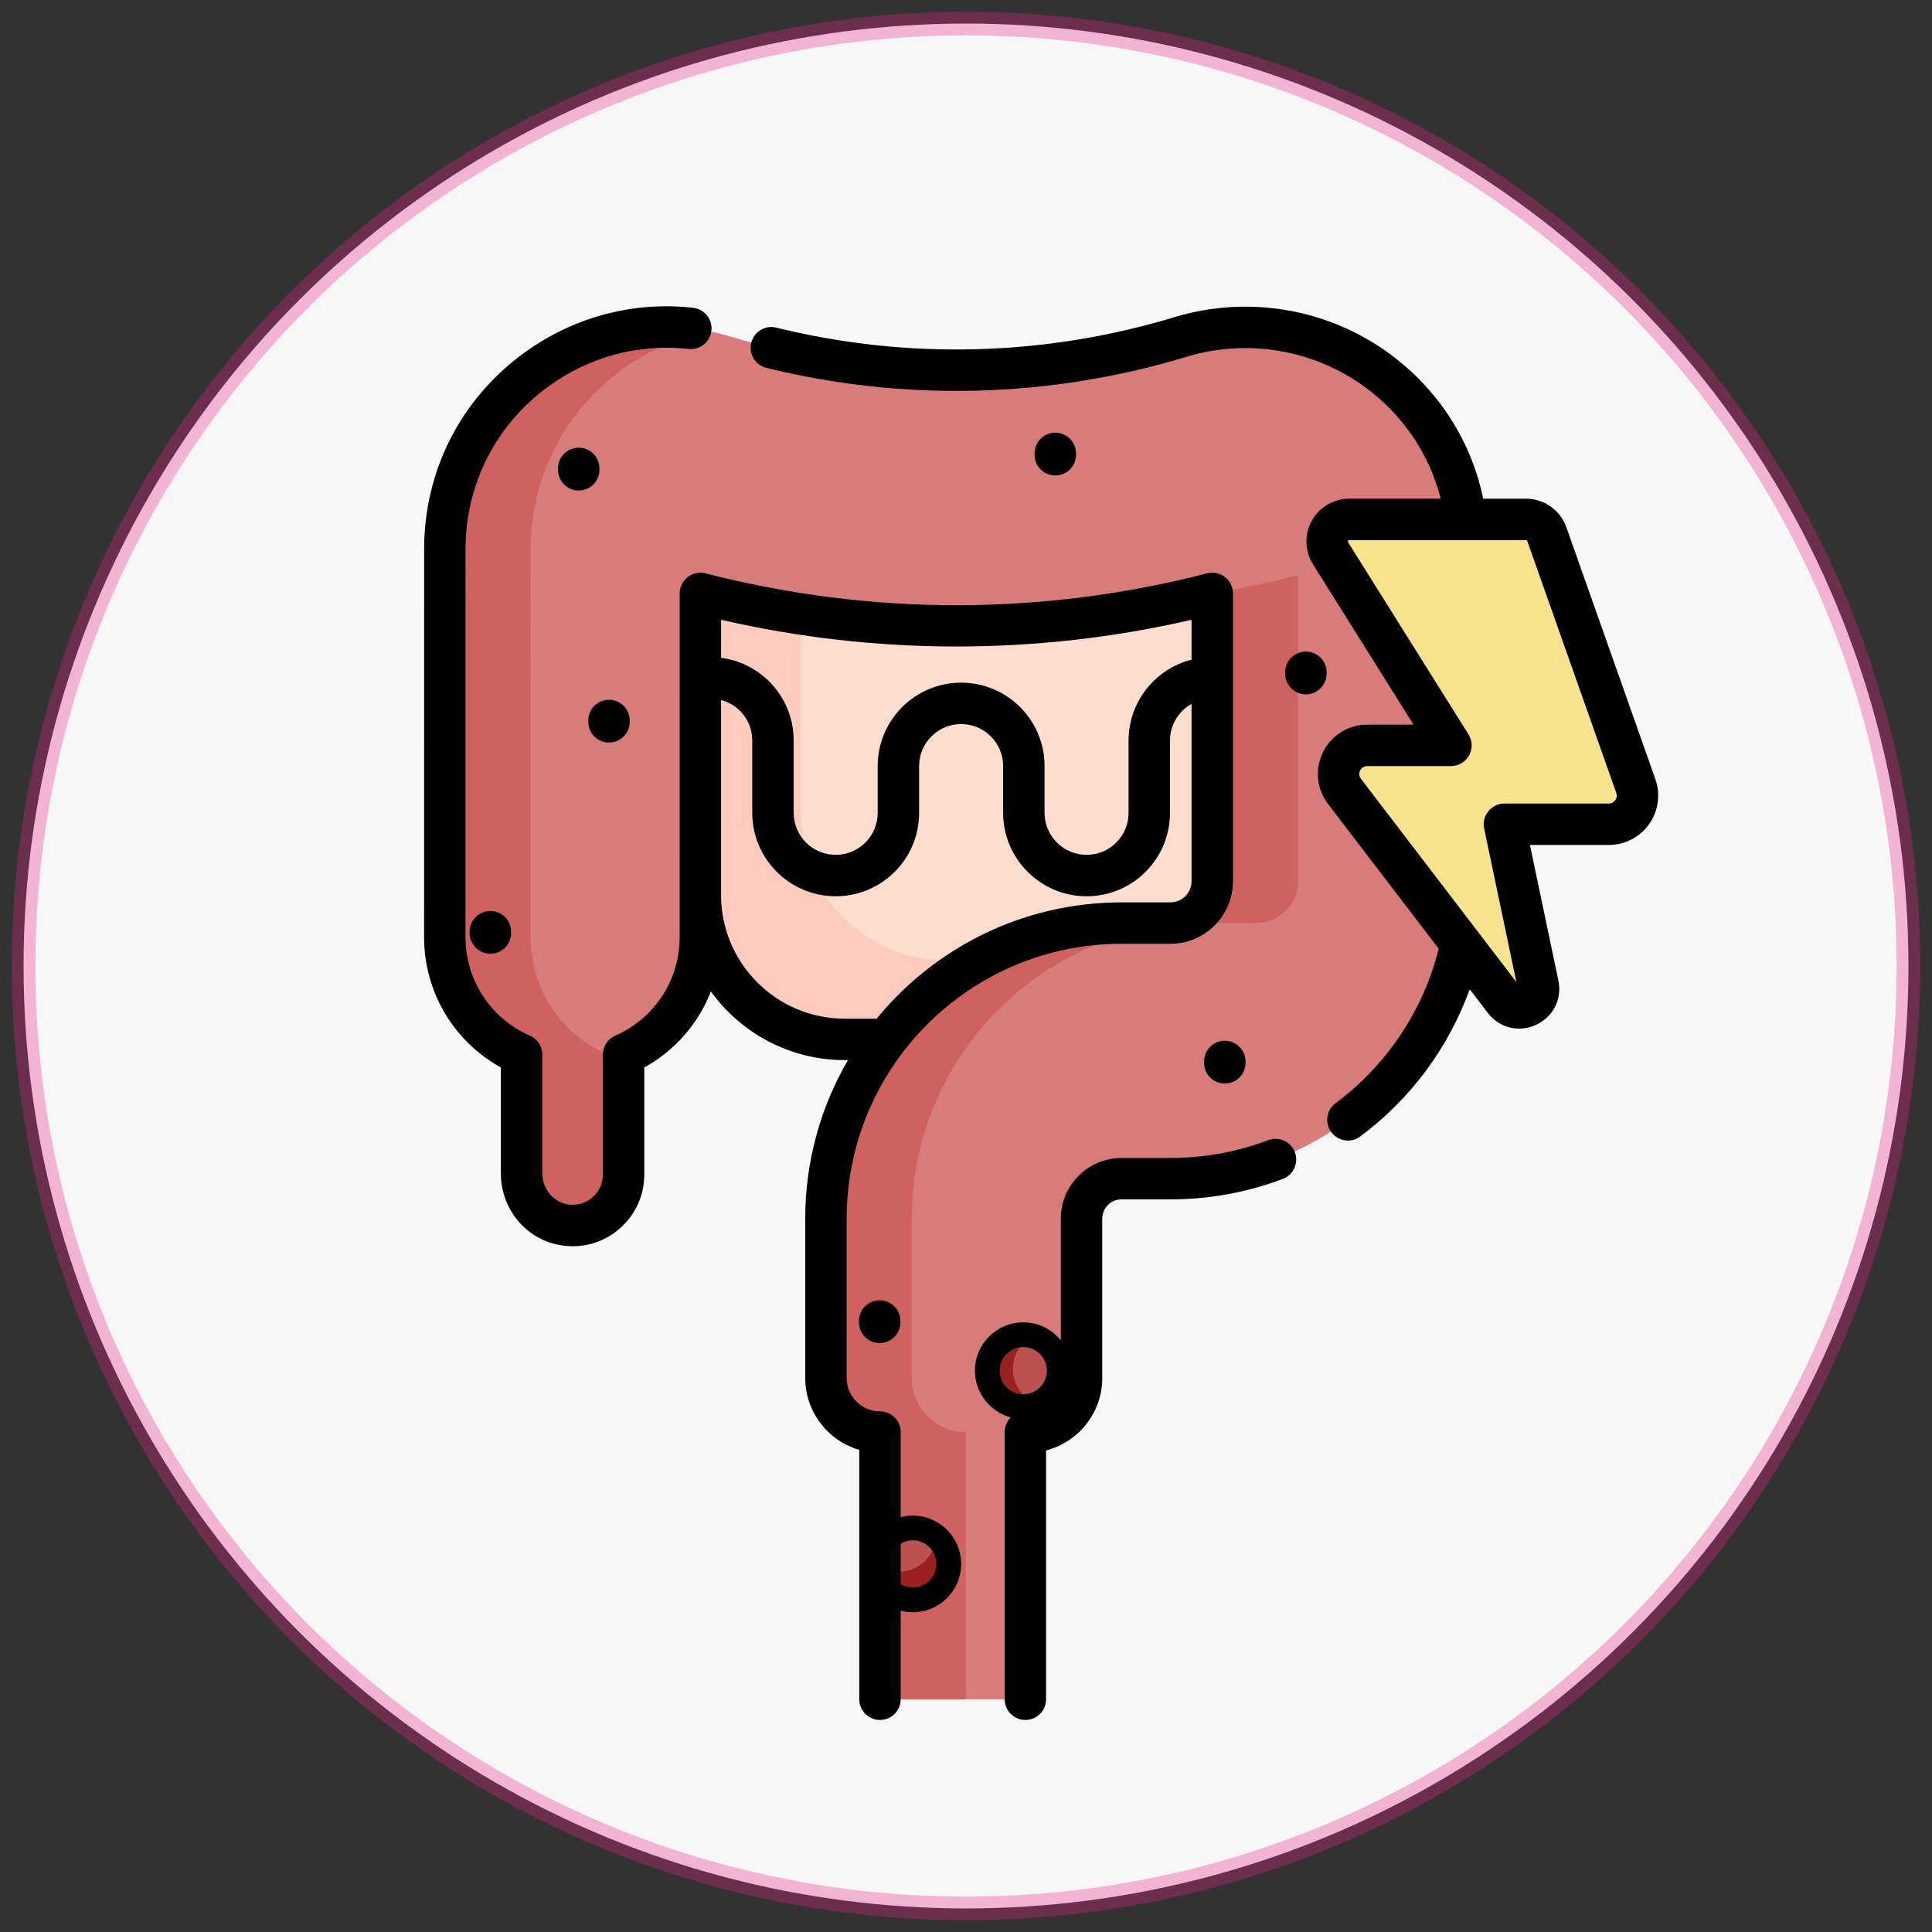 <svg width="82" height="82" viewBox="0 0 82 82" fill="none" xmlns="http://www.w3.org/2000/svg">
<rect x="0" y="0" width="82" height="82" fill="#333333" stroke="none"/>
<circle cx="41" cy="41" r="40" fill="#F7F7F7" stroke="#E72085" stroke-opacity="0.32"/>
<path d="M55.092 19.767V44.116H35.845C32.462 44.116 29.719 41.373 29.719 37.989L25.766 37.19V19.767H55.092Z" fill="#FFDDCE"/>
<path d="M53.685 40.761V44.116H35.845C32.462 44.116 29.719 41.373 29.719 37.989L25.766 37.19V19.767H27.805L33.99 23.555V34.585C33.99 37.996 36.755 40.761 40.166 40.761H53.685V40.761Z" fill="#FFCBBE"/>
<path d="M43.51 72.122V60.781H43.602C44.869 60.781 45.896 59.754 45.896 58.487V51.722C45.896 50.786 46.655 50.027 47.591 50.027H49.666C56.639 50.027 62.292 44.374 62.292 37.401V23.311C62.292 20.3 60.905 17.544 58.487 15.75C56.095 13.976 52.963 13.434 50.108 14.3C43.869 16.192 37.274 16.19 31.036 14.293C28.152 13.417 25.109 13.943 22.687 15.739C20.263 17.534 18.874 20.294 18.873 23.31L18.871 39.787C18.871 42.012 20.212 43.924 22.13 44.76V49.799C22.13 50.973 23.042 51.972 24.215 52.014C25.446 52.058 26.458 51.073 26.458 49.851V44.761C28.376 43.925 29.718 42.014 29.718 39.788L29.72 25.188C33.292 26.107 36.937 26.566 40.583 26.566C44.228 26.566 47.873 26.107 51.444 25.188V37.402C51.444 38.384 50.648 39.18 49.666 39.18H47.591C40.664 39.18 35.049 44.795 35.049 51.723V58.487C35.049 59.754 36.075 60.781 37.342 60.781V72.122" fill="#D87B7B"/>
<path d="M40.989 60.781C39.722 60.781 38.696 59.754 38.696 58.487V51.722C38.696 44.795 44.311 39.18 51.238 39.18H53.313C54.295 39.18 55.092 38.384 55.092 37.401V24.414C53.883 24.725 52.666 24.982 51.443 25.187V37.401C51.443 38.383 50.647 39.179 49.665 39.179H47.59C40.662 39.179 35.047 44.795 35.047 51.722V58.487C35.047 59.754 36.074 60.78 37.34 60.78V72.121H40.989V60.781Z" fill="#D06161"/>
<path d="M25.779 49.799V44.76C23.861 43.924 22.52 42.012 22.52 39.786L22.522 23.31C22.522 20.294 23.912 17.534 26.336 15.738C27.478 14.891 28.759 14.327 30.097 14.059C27.502 13.546 24.847 14.137 22.687 15.738C20.263 17.534 18.874 20.294 18.873 23.31L18.871 39.786C18.871 42.012 20.212 43.924 22.13 44.76V49.799C22.13 50.972 23.042 51.972 24.215 52.014C25.021 52.042 25.73 51.629 26.126 50.999C25.906 50.65 25.779 50.237 25.779 49.799Z" fill="#D06161"/>
<path d="M65.645 22.672L69.423 33.364C69.703 34.155 69.116 34.984 68.277 34.984H63.845L65.275 41.795C65.452 42.641 64.361 43.141 63.836 42.455L57.058 33.591C56.447 32.791 57.017 31.637 58.024 31.637H61.576L56.465 23.483C56.073 22.858 56.523 22.045 57.261 22.045H64.76C65.158 22.046 65.512 22.296 65.645 22.672Z" fill="#F7E38D"/>
<path d="M43.461 59.72C44.357 59.72 45.082 58.994 45.082 58.099C45.082 57.203 44.357 56.477 43.461 56.477C42.566 56.477 41.84 57.203 41.84 58.099C41.84 58.994 42.566 59.72 43.461 59.72Z" fill="#BC5151"/>
<path d="M44.038 59.614C43.86 59.682 43.665 59.719 43.462 59.719C42.566 59.719 41.84 58.994 41.84 58.098C41.84 57.203 42.566 56.477 43.462 56.477C43.665 56.477 43.86 56.514 44.038 56.582C43.428 56.815 42.994 57.407 42.994 58.099C42.994 58.79 43.428 59.381 44.038 59.614Z" fill="#9B2020"/>
<path d="M36.755 66.524C36.588 65.644 37.166 64.796 38.046 64.629C38.926 64.463 39.774 65.041 39.941 65.921C40.107 66.801 39.529 67.649 38.649 67.816C37.769 67.982 36.921 67.404 36.755 66.524Z" fill="#BC5151"/>
<path d="M36.751 65.936C36.717 66.125 36.717 66.323 36.754 66.523C36.921 67.403 37.769 67.981 38.649 67.815C39.529 67.648 40.107 66.8 39.941 65.92C39.903 65.719 39.83 65.535 39.729 65.373C39.614 66.016 39.114 66.552 38.434 66.681C37.754 66.809 37.093 66.493 36.751 65.936Z" fill="#9B2020"/>
<path d="M37.349 59.902C36.569 59.902 35.935 59.267 35.935 58.487V51.722C35.935 45.29 41.167 40.058 47.599 40.058H49.674C51.139 40.058 52.331 38.866 52.331 37.401V25.186C52.331 24.915 52.205 24.658 51.99 24.492C51.775 24.325 51.496 24.268 51.233 24.335C47.752 25.232 44.171 25.687 40.589 25.687C37.009 25.687 33.428 25.232 29.946 24.335C29.683 24.267 29.404 24.325 29.189 24.492C28.974 24.658 28.848 24.915 28.848 25.186L28.847 39.787C28.846 41.596 27.773 43.232 26.115 43.955C25.794 44.095 25.587 44.411 25.587 44.761V49.85C25.587 50.202 25.447 50.531 25.194 50.775C24.941 51.02 24.605 51.147 24.254 51.135C23.571 51.111 23.016 50.511 23.016 49.799V44.76C23.016 44.41 22.808 44.093 22.488 43.954C20.828 43.231 19.757 41.595 19.758 39.786L19.759 23.309C19.76 20.575 21.021 18.072 23.218 16.444C24.962 15.151 27.095 14.571 29.222 14.811C29.705 14.865 30.14 14.518 30.194 14.036C30.248 13.553 29.901 13.118 29.419 13.064C26.848 12.774 24.274 13.473 22.171 15.031C19.522 16.995 18.003 20.012 18.001 23.309L18 39.786C17.999 42.096 19.26 44.204 21.258 45.306V49.799C21.258 51.474 22.546 52.833 24.192 52.892C25.025 52.922 25.815 52.619 26.415 52.04C27.015 51.461 27.345 50.684 27.345 49.85V45.307C28.651 44.587 29.642 43.437 30.172 42.081C31.446 43.843 33.517 44.994 35.852 44.994H35.989C34.837 46.973 34.177 49.272 34.177 51.722V58.487C34.177 59.932 35.147 61.154 36.47 61.536V72.121C36.47 72.606 36.864 73 37.349 73C37.835 73 38.228 72.606 38.228 72.121V60.781C38.228 60.295 37.834 59.902 37.349 59.902ZM50.573 26.306V27.998C49.039 28.386 47.9 29.777 47.9 31.43V34.498C47.9 34.975 47.714 35.423 47.378 35.76C47.041 36.097 46.593 36.282 46.116 36.282C45.133 36.282 44.334 35.482 44.334 34.498V32.515C44.334 31.569 43.965 30.679 43.296 30.01C42.626 29.342 41.737 28.974 40.792 28.974C38.84 28.974 37.252 30.563 37.252 32.515V34.498C37.252 34.975 37.066 35.423 36.73 35.76C36.393 36.097 35.945 36.282 35.468 36.282C34.485 36.282 33.686 35.482 33.686 34.498V31.43C33.686 30.484 33.317 29.595 32.648 28.926C32.089 28.368 31.376 28.02 30.606 27.921L30.606 26.305C37.163 27.818 44.02 27.818 50.573 26.306ZM35.851 43.236C32.964 43.236 30.612 40.889 30.605 38.004L30.605 29.71C30.905 29.79 31.181 29.945 31.406 30.17C31.742 30.506 31.928 30.954 31.928 31.43V34.498C31.928 36.451 33.516 38.04 35.468 38.04C36.415 38.04 37.304 37.672 37.973 37.003C38.641 36.335 39.01 35.445 39.01 34.498V32.516C39.01 31.532 39.809 30.732 40.792 30.732C41.268 30.732 41.717 30.918 42.054 31.254C42.39 31.59 42.576 32.038 42.576 32.516V34.498C42.576 36.451 44.164 38.04 46.116 38.04C47.063 38.04 47.952 37.672 48.621 37.003C49.289 36.335 49.658 35.445 49.658 34.498V31.43C49.658 30.762 50.028 30.18 50.573 29.875V37.401C50.573 37.897 50.17 38.3 49.674 38.3H47.599C43.414 38.3 39.671 40.225 37.208 43.236H35.851V43.236Z" fill="black"/>
<path d="M53.827 48.393C52.501 48.893 51.104 49.147 49.675 49.147H47.6C46.181 49.147 45.025 50.302 45.025 51.722V58.487C45.025 59.267 44.391 59.901 43.611 59.901H43.52C43.034 59.901 42.641 60.295 42.641 60.78V72.121C42.641 72.606 43.034 73 43.52 73C44.005 73 44.398 72.606 44.398 72.121V61.56C45.768 61.209 46.783 59.965 46.783 58.487V51.722C46.783 51.271 47.15 50.905 47.6 50.905H49.675C51.317 50.905 52.922 50.613 54.447 50.037C54.901 49.866 55.131 49.359 54.959 48.904C54.788 48.45 54.281 48.221 53.827 48.393Z" fill="black"/>
<path d="M70.259 33.07L66.481 22.378C66.224 21.653 65.535 21.166 64.766 21.166H62.953C62.442 18.717 61.066 16.563 59.017 15.043C56.403 13.104 52.98 12.512 49.861 13.458C44.361 15.125 38.514 15.28 32.949 13.905C32.478 13.789 32.002 14.077 31.885 14.548C31.769 15.019 32.056 15.496 32.528 15.612C38.399 17.062 44.569 16.899 50.371 15.14C52.96 14.355 55.801 14.846 57.97 16.455C59.567 17.64 60.671 19.288 61.149 21.166H57.267C56.606 21.166 55.997 21.525 55.677 22.103C55.357 22.682 55.376 23.389 55.727 23.949L59.994 30.757H58.031C57.228 30.757 56.509 31.204 56.153 31.924C55.797 32.643 55.879 33.486 56.367 34.124L61.064 40.267C60.41 42.882 58.867 45.2 56.685 46.825C56.296 47.115 56.215 47.665 56.505 48.055C56.678 48.286 56.943 48.409 57.211 48.409C57.394 48.409 57.578 48.352 57.735 48.234C59.878 46.638 61.486 44.461 62.378 41.985L63.145 42.987C63.478 43.423 63.964 43.657 64.472 43.657C64.712 43.657 64.956 43.605 65.192 43.497C65.926 43.161 66.307 42.404 66.142 41.614L64.935 35.862H68.284C68.963 35.862 69.602 35.532 69.994 34.977C70.386 34.423 70.485 33.71 70.259 33.07ZM68.559 33.962C68.521 34.016 68.436 34.105 68.284 34.105H63.852C63.588 34.105 63.337 34.224 63.17 34.43C63.003 34.635 62.938 34.905 62.992 35.164L64.36 41.683L57.763 33.056C57.653 32.912 57.694 32.773 57.729 32.703C57.764 32.633 57.849 32.515 58.031 32.515H61.582C61.902 32.515 62.197 32.342 62.351 32.062C62.506 31.782 62.497 31.441 62.327 31.17L57.217 23.016C57.209 23.004 57.198 22.986 57.215 22.955C57.232 22.924 57.254 22.924 57.268 22.924H64.767C64.792 22.924 64.815 22.94 64.823 22.964L68.601 33.656C68.652 33.799 68.596 33.909 68.559 33.962Z" fill="black"/>
<path d="M43.43 56.125C42.299 56.125 41.379 57.045 41.379 58.176C41.379 59.307 42.299 60.227 43.43 60.227C44.56 60.227 45.48 59.307 45.48 58.176C45.48 57.045 44.56 56.125 43.43 56.125ZM43.43 59.178C42.877 59.178 42.428 58.728 42.428 58.176C42.428 57.623 42.877 57.174 43.43 57.174C43.982 57.174 44.432 57.623 44.432 58.176C44.432 58.728 43.982 59.178 43.43 59.178Z" fill="black"/>
<path d="M38.742 64.328C37.611 64.328 36.691 65.248 36.691 66.379C36.691 67.51 37.611 68.429 38.742 68.429C39.873 68.429 40.793 67.51 40.793 66.379C40.793 65.248 39.873 64.328 38.742 64.328ZM38.742 67.381C38.19 67.381 37.74 66.931 37.74 66.379C37.74 65.826 38.19 65.377 38.742 65.377C39.295 65.377 39.744 65.826 39.744 66.379C39.744 66.931 39.295 67.381 38.742 67.381Z" fill="black"/>
<path d="M24.969 30.579V30.637C24.969 31.123 25.362 31.516 25.848 31.516C26.333 31.516 26.727 31.123 26.727 30.637V30.579C26.727 30.093 26.333 29.7 25.848 29.7C25.362 29.7 24.969 30.093 24.969 30.579Z" fill="black"/>
<path d="M19.934 39.543V39.602C19.934 40.087 20.327 40.48 20.812 40.48C21.298 40.48 21.691 40.087 21.691 39.602V39.543C21.691 39.058 21.298 38.664 20.812 38.664C20.327 38.664 19.934 39.058 19.934 39.543Z" fill="black"/>
<path d="M24.562 19.002C24.077 19.002 23.684 19.396 23.684 19.881V19.94C23.684 20.425 24.077 20.819 24.562 20.819C25.048 20.819 25.441 20.425 25.441 19.94V19.881C25.441 19.396 25.048 19.002 24.562 19.002Z" fill="black"/>
<path d="M45.668 19.302V19.243C45.668 18.758 45.275 18.364 44.789 18.364C44.304 18.364 43.91 18.758 43.91 19.243V19.302C43.91 19.787 44.304 20.18 44.789 20.18C45.275 20.18 45.668 19.787 45.668 19.302Z" fill="black"/>
<path d="M54.547 28.533V28.591C54.547 29.077 54.94 29.47 55.426 29.47C55.911 29.47 56.305 29.077 56.305 28.591V28.533C56.305 28.047 55.911 27.654 55.426 27.654C54.94 27.654 54.547 28.047 54.547 28.533Z" fill="black"/>
<path d="M51.105 45.051V45.109C51.105 45.595 51.499 45.988 51.984 45.988C52.47 45.988 52.863 45.595 52.863 45.109V45.051C52.863 44.565 52.47 44.172 51.984 44.172C51.499 44.172 51.105 44.565 51.105 45.051Z" fill="black"/>
<path d="M36.457 56.066V56.125C36.457 56.61 36.85 57.004 37.336 57.004C37.821 57.004 38.215 56.61 38.215 56.125V56.066C38.215 55.581 37.821 55.188 37.336 55.188C36.85 55.188 36.457 55.581 36.457 56.066Z" fill="black"/>
</svg>
